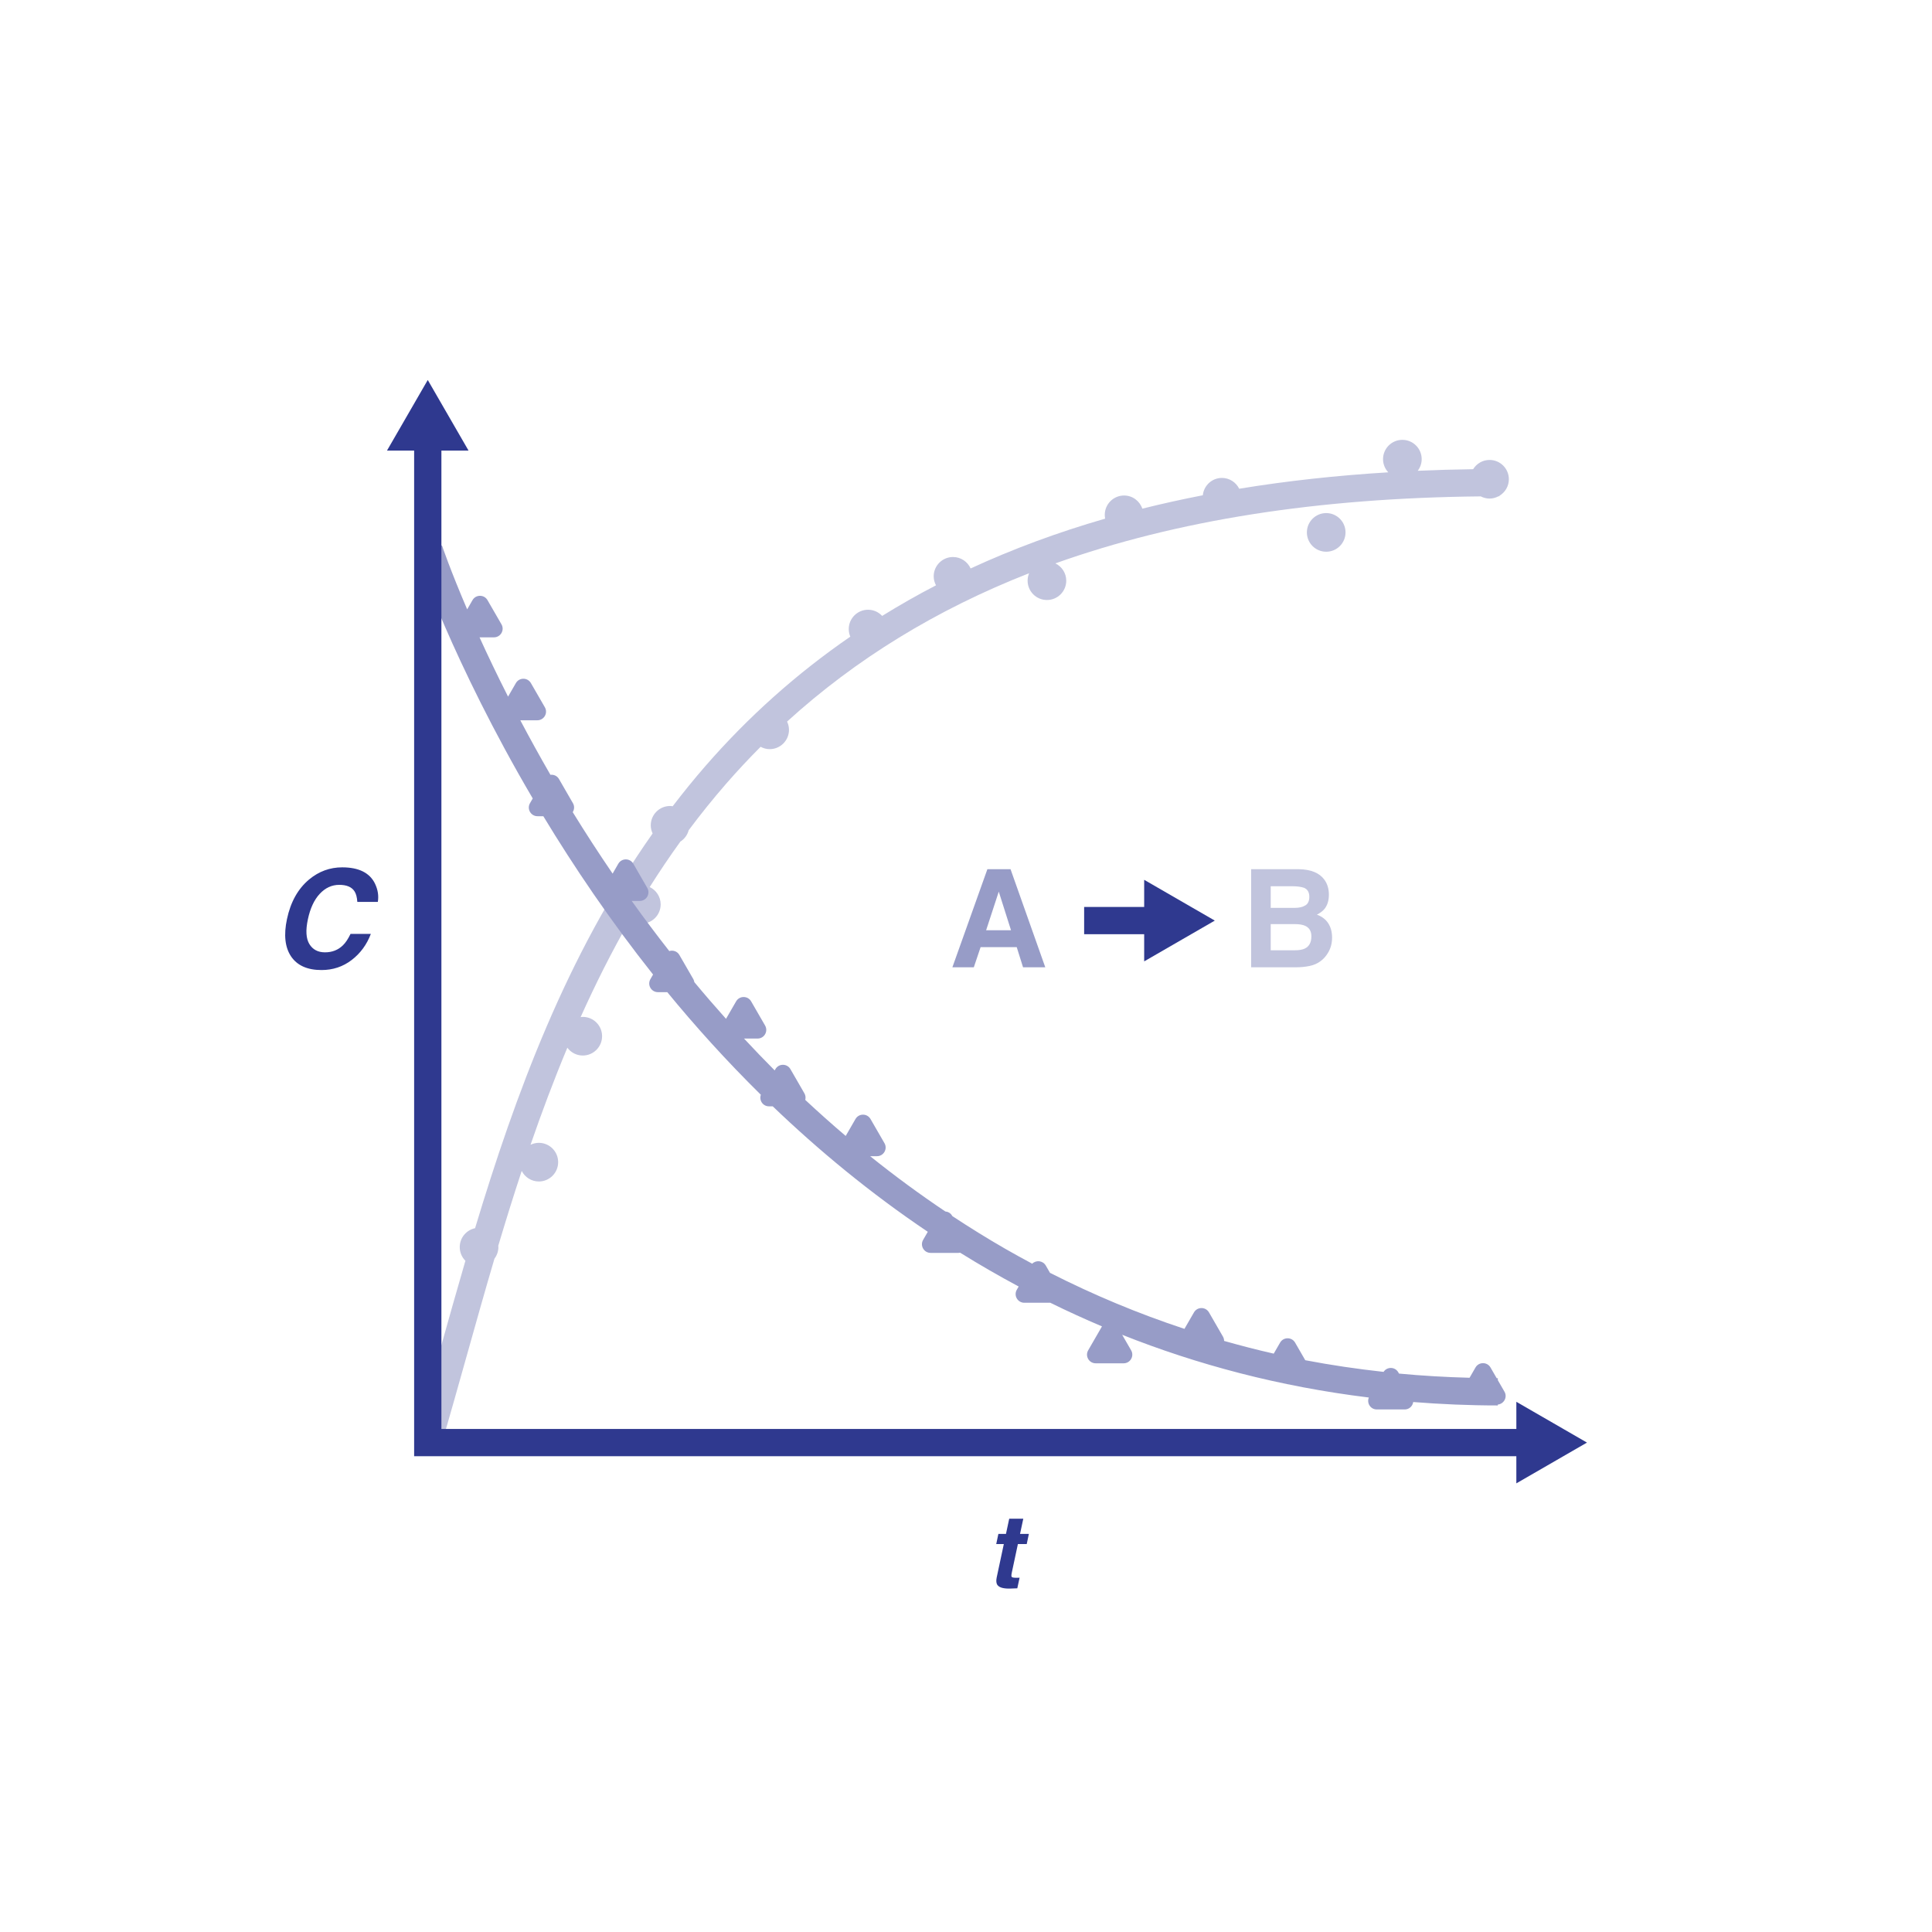 <svg viewBox="0 0 283.465 283.465" xmlns="http://www.w3.org/2000/svg"><path d="m178.236 135.071-10.362-5.984v3.983h-8.808v4h8.808v3.984z" fill="#2f398f"/><path d="m55.015 129.64c.43.892.57 1.787.42 2.686h-3.008c-.045-.69-.186-1.211-.42-1.562-.41-.625-1.152-.938-2.227-.938-1.094 0-2.051.441-2.871 1.323s-1.399 2.131-1.738 3.745c-.345 1.614-.27 2.824.225 3.628.495.804 1.257 1.206 2.285 1.206 1.055 0 1.934-.345 2.637-1.035.385-.371.756-.928 1.113-1.67h2.979c-.592 1.569-1.528 2.845-2.808 3.828s-2.755 1.475-4.429 1.475c-2.07 0-3.558-.664-4.463-1.992-.898-1.335-1.1-3.164-.605-5.488.534-2.513 1.618-4.45 3.252-5.811 1.426-1.185 3.044-1.777 4.854-1.777 2.422 0 4.023.794 4.805 2.383z" fill="#2f398f"/><path d="m149.177 138.966h-5.303l-.996 2.959h-3.145l5.137-14.395h3.398l5.098 14.395h-3.262l-.928-2.959zm-.84-2.48-1.797-5.664-1.855 5.664h3.652z" fill="#979cc7"/><path d="m190.092 141.925h-6.523v-14.395h6.992c1.765.026 3.015.537 3.75 1.533.443.612.664 1.345.664 2.197 0 .879-.221 1.585-.664 2.119-.247.3-.611.573-1.094.82.736.267 1.291.69 1.665 1.27.375.579.562 1.282.562 2.109 0 .853-.215 1.618-.645 2.295-.273.449-.615.827-1.025 1.133-.462.352-1.007.593-1.636.723-.628.13-1.31.195-2.046.195zm1.426-9.082c.391-.234.586-.654.586-1.26 0-.671-.26-1.113-.781-1.328-.449-.149-1.021-.225-1.719-.225h-3.164v3.174h3.535c.632 0 1.146-.12 1.543-.361zm-1.494 2.744h-3.584v3.838h3.535c.632 0 1.123-.085 1.475-.254.639-.312.957-.911.957-1.797 0-.749-.309-1.263-.928-1.543-.345-.156-.83-.237-1.455-.244z" fill="#c1c4dd"/><path d="m148.447 230.761c-.068.328-.07.531-.004.612.066.08.311.12.736.12.062 0 .13-.001.201-.003.07-.003.143-.006.216-.011l-.337 1.56-.996.036c-.991.034-1.629-.136-1.912-.512-.18-.239-.219-.608-.117-1.106l1.048-4.915h-1.113l.315-1.486h1.113l.476-2.227h2.065l-.477 2.227h1.297l-.314 1.486h-1.297l-.9 4.219z" fill="#2f398f"/><path d="m221.383 70.319c0-1.566-1.269-2.835-2.835-2.835-1.022 0-1.91.546-2.408 1.357-2.753.037-5.461.117-8.132.234.361-.476.583-1.062.583-1.705 0-1.566-1.269-2.835-2.835-2.835s-2.835 1.269-2.835 2.835c0 .748.295 1.423.769 1.93-7.629.465-14.919 1.266-21.873 2.408-.463-.936-1.418-1.586-2.533-1.586-1.466 0-2.658 1.117-2.805 2.544-3.024.588-5.984 1.241-8.877 1.965-.379-1.119-1.426-1.93-2.674-1.93-1.565 0-2.835 1.269-2.835 2.835 0 .192.02.379.056.56-6.977 2.013-13.55 4.451-19.739 7.308-.443-.987-1.43-1.678-2.583-1.678-1.566 0-2.835 1.269-2.835 2.835 0 .479.13.923.34 1.318-2.715 1.406-5.344 2.907-7.9 4.489-.517-.555-1.249-.907-2.067-.907-1.566 0-2.835 1.269-2.835 2.835 0 .395.082.771.228 1.113-7.867 5.413-14.938 11.727-21.24 18.963-1.685 1.935-3.285 3.913-4.822 5.922-.126-.017-.251-.038-.381-.038-1.565 0-2.835 1.269-2.835 2.835 0 .429.103.832.273 1.196-12.655 17.95-20.134 38.302-26.049 57.916-1.285.27-2.25 1.408-2.25 2.773 0 .784.318 1.493.832 2.006-1.256 4.303-2.451 8.558-3.622 12.73-1.309 4.663-2.544 9.067-3.82 13.378l3.836 1.135c1.283-4.337 2.523-8.755 3.836-13.432 1.296-4.62 2.623-9.343 4.031-14.119.357-.474.577-1.058.577-1.698 0-.065-.015-.125-.019-.189 1.087-3.643 2.227-7.313 3.44-10.988.47.916 1.413 1.549 2.513 1.549 1.566 0 2.835-1.269 2.835-2.835s-1.269-2.835-2.835-2.835c-.437 0-.846.107-1.216.284 1.643-4.764 3.426-9.525 5.399-14.238.517.691 1.334 1.144 2.263 1.144 1.565 0 2.835-1.269 2.835-2.835s-1.269-2.835-2.835-2.835c-.107 0-.209.02-.313.032 2.172-4.839 4.564-9.609 7.235-14.259.47.346 1.045.557 1.673.557 1.565 0 2.835-1.269 2.835-2.835 0-1.123-.658-2.085-1.606-2.544 1.423-2.26 2.922-4.484 4.498-6.669.596-.378 1.035-.97 1.219-1.669 1.734-2.321 3.559-4.595 5.489-6.812 1.632-1.874 3.322-3.681 5.063-5.428.398.213.846.345 1.329.345 1.566 0 2.835-1.269 2.835-2.835 0-.435-.106-.842-.281-1.21 10.106-9.19 21.909-16.432 35.512-21.766-.141.337-.22.706-.22 1.094 0 1.566 1.269 2.835 2.835 2.835s2.835-1.269 2.835-2.835c0-1.118-.653-2.075-1.593-2.537 17.784-6.35 38.516-9.601 62.411-9.831.388.199.821.322 1.287.322.482 0 .93-.132 1.328-.344.041 0 .08-.001.121-.001v-.065c.827-.495 1.386-1.391 1.386-2.425z" fill="#c1c4dd"/><path d="m194.582 75.28c-1.566 0-2.835 1.269-2.835 2.835s1.269 2.835 2.835 2.835 2.835-1.269 2.835-2.835-1.269-2.835-2.835-2.835z" fill="#c1c4dd"/><path d="m220.738 204.19-.976-1.691v-.287c-.056 0-.111-.003-.167-.003l-.906-1.569c-.49-.848-1.714-.848-2.203 0l-.87 1.507c-3.481-.092-6.933-.29-10.35-.613l-.111-.193c-.477-.826-1.645-.841-2.158-.058-3.873-.426-7.705-.987-11.488-1.711l-1.489-2.58c-.49-.848-1.714-.848-2.203 0l-.933 1.615c-2.449-.553-4.874-1.184-7.282-1.865 0-.212-.051-.43-.17-.636l-2.049-3.549c-.49-.848-1.713-.848-2.203 0l-1.395 2.415c-6.756-2.227-13.335-4.975-19.729-8.221l-.616-1.067c-.429-.744-1.424-.834-1.992-.273-1.335-.713-2.663-1.445-3.981-2.202-2.614-1.502-5.191-3.104-7.739-4.782l-.034-.058c-.224-.388-.602-.589-.993-.622-3.753-2.515-7.431-5.218-11.03-8.109h.999c.979 0 1.591-1.06 1.101-1.908l-2.049-3.549c-.49-.848-1.714-.848-2.203 0l-1.436 2.487c-2.005-1.705-3.983-3.468-5.935-5.29.083-.307.055-.65-.127-.964l-2.049-3.549c-.49-.848-1.713-.848-2.203 0l-.108.186c-1.518-1.519-3.014-3.082-4.497-4.673h1.991c.979 0 1.591-1.06 1.101-1.908l-2.049-3.549c-.49-.848-1.713-.848-2.203 0l-1.481 2.564c-1.57-1.756-3.122-3.548-4.65-5.386-.024-.148-.065-.295-.146-.437l-2.049-3.549c-.318-.552-.946-.738-1.481-.572-1.927-2.459-3.766-4.915-5.513-7.355h1.185c.979 0 1.591-1.06 1.102-1.908l-2.049-3.549c-.49-.848-1.713-.848-2.203 0l-.836 1.448c-2.088-3.059-4.042-6.077-5.852-9.018.237-.377.285-.872.031-1.312l-2.049-3.549c-.274-.474-.776-.673-1.252-.617-1.604-2.773-3.072-5.446-4.421-8h2.502c.979 0 1.591-1.06 1.101-1.908l-2.049-3.549c-.49-.848-1.713-.848-2.203 0l-1.147 1.987c-1.601-3.157-2.996-6.083-4.186-8.699h2.118c.979 0 1.591-1.06 1.101-1.908l-2.049-3.549c-.49-.848-1.714-.848-2.203 0l-.781 1.353c-2.47-5.756-3.661-9.275-3.695-9.377l-3.797 1.26c.073.22 5.352 15.855 17.111 35.859l-.402.697c-.49.848.122 1.908 1.102 1.908h.855c4.481 7.406 9.826 15.322 16.101 23.23l-.391.677c-.49.848.122 1.908 1.101 1.908h1.375c4.061 4.95 8.631 10.032 13.73 15.054-.29.803.288 1.697 1.188 1.697h.556c6.698 6.424 14.266 12.701 22.749 18.41l-.685 1.186c-.49.848.122 1.908 1.102 1.908h4.098c.08 0 .152-.017.227-.031 2.772 1.725 5.639 3.38 8.593 4.964l-.274.475c-.49.848.122 1.908 1.101 1.908h3.813c2.467 1.214 4.995 2.372 7.584 3.468l-2.025 3.508c-.49.848.122 1.908 1.102 1.908h4.098c.979 0 1.591-1.06 1.101-1.908l-1.315-2.277c10.978 4.367 23.035 7.592 36.191 9.205-.338.816.246 1.751 1.166 1.751h4.098c.672 0 1.161-.502 1.25-1.089 4.04.319 8.169.502 12.41.502v-.132c.902-.088 1.444-1.081.976-1.891z" fill="#979cc7"/><path d="m232.842 211.657-10.362-5.984v3.984h-157.717v-143.544h3.983l-5.984-10.362-5.984 10.362h3.984v147.544h161.717v3.984z" fill="#2f398f"/></svg>